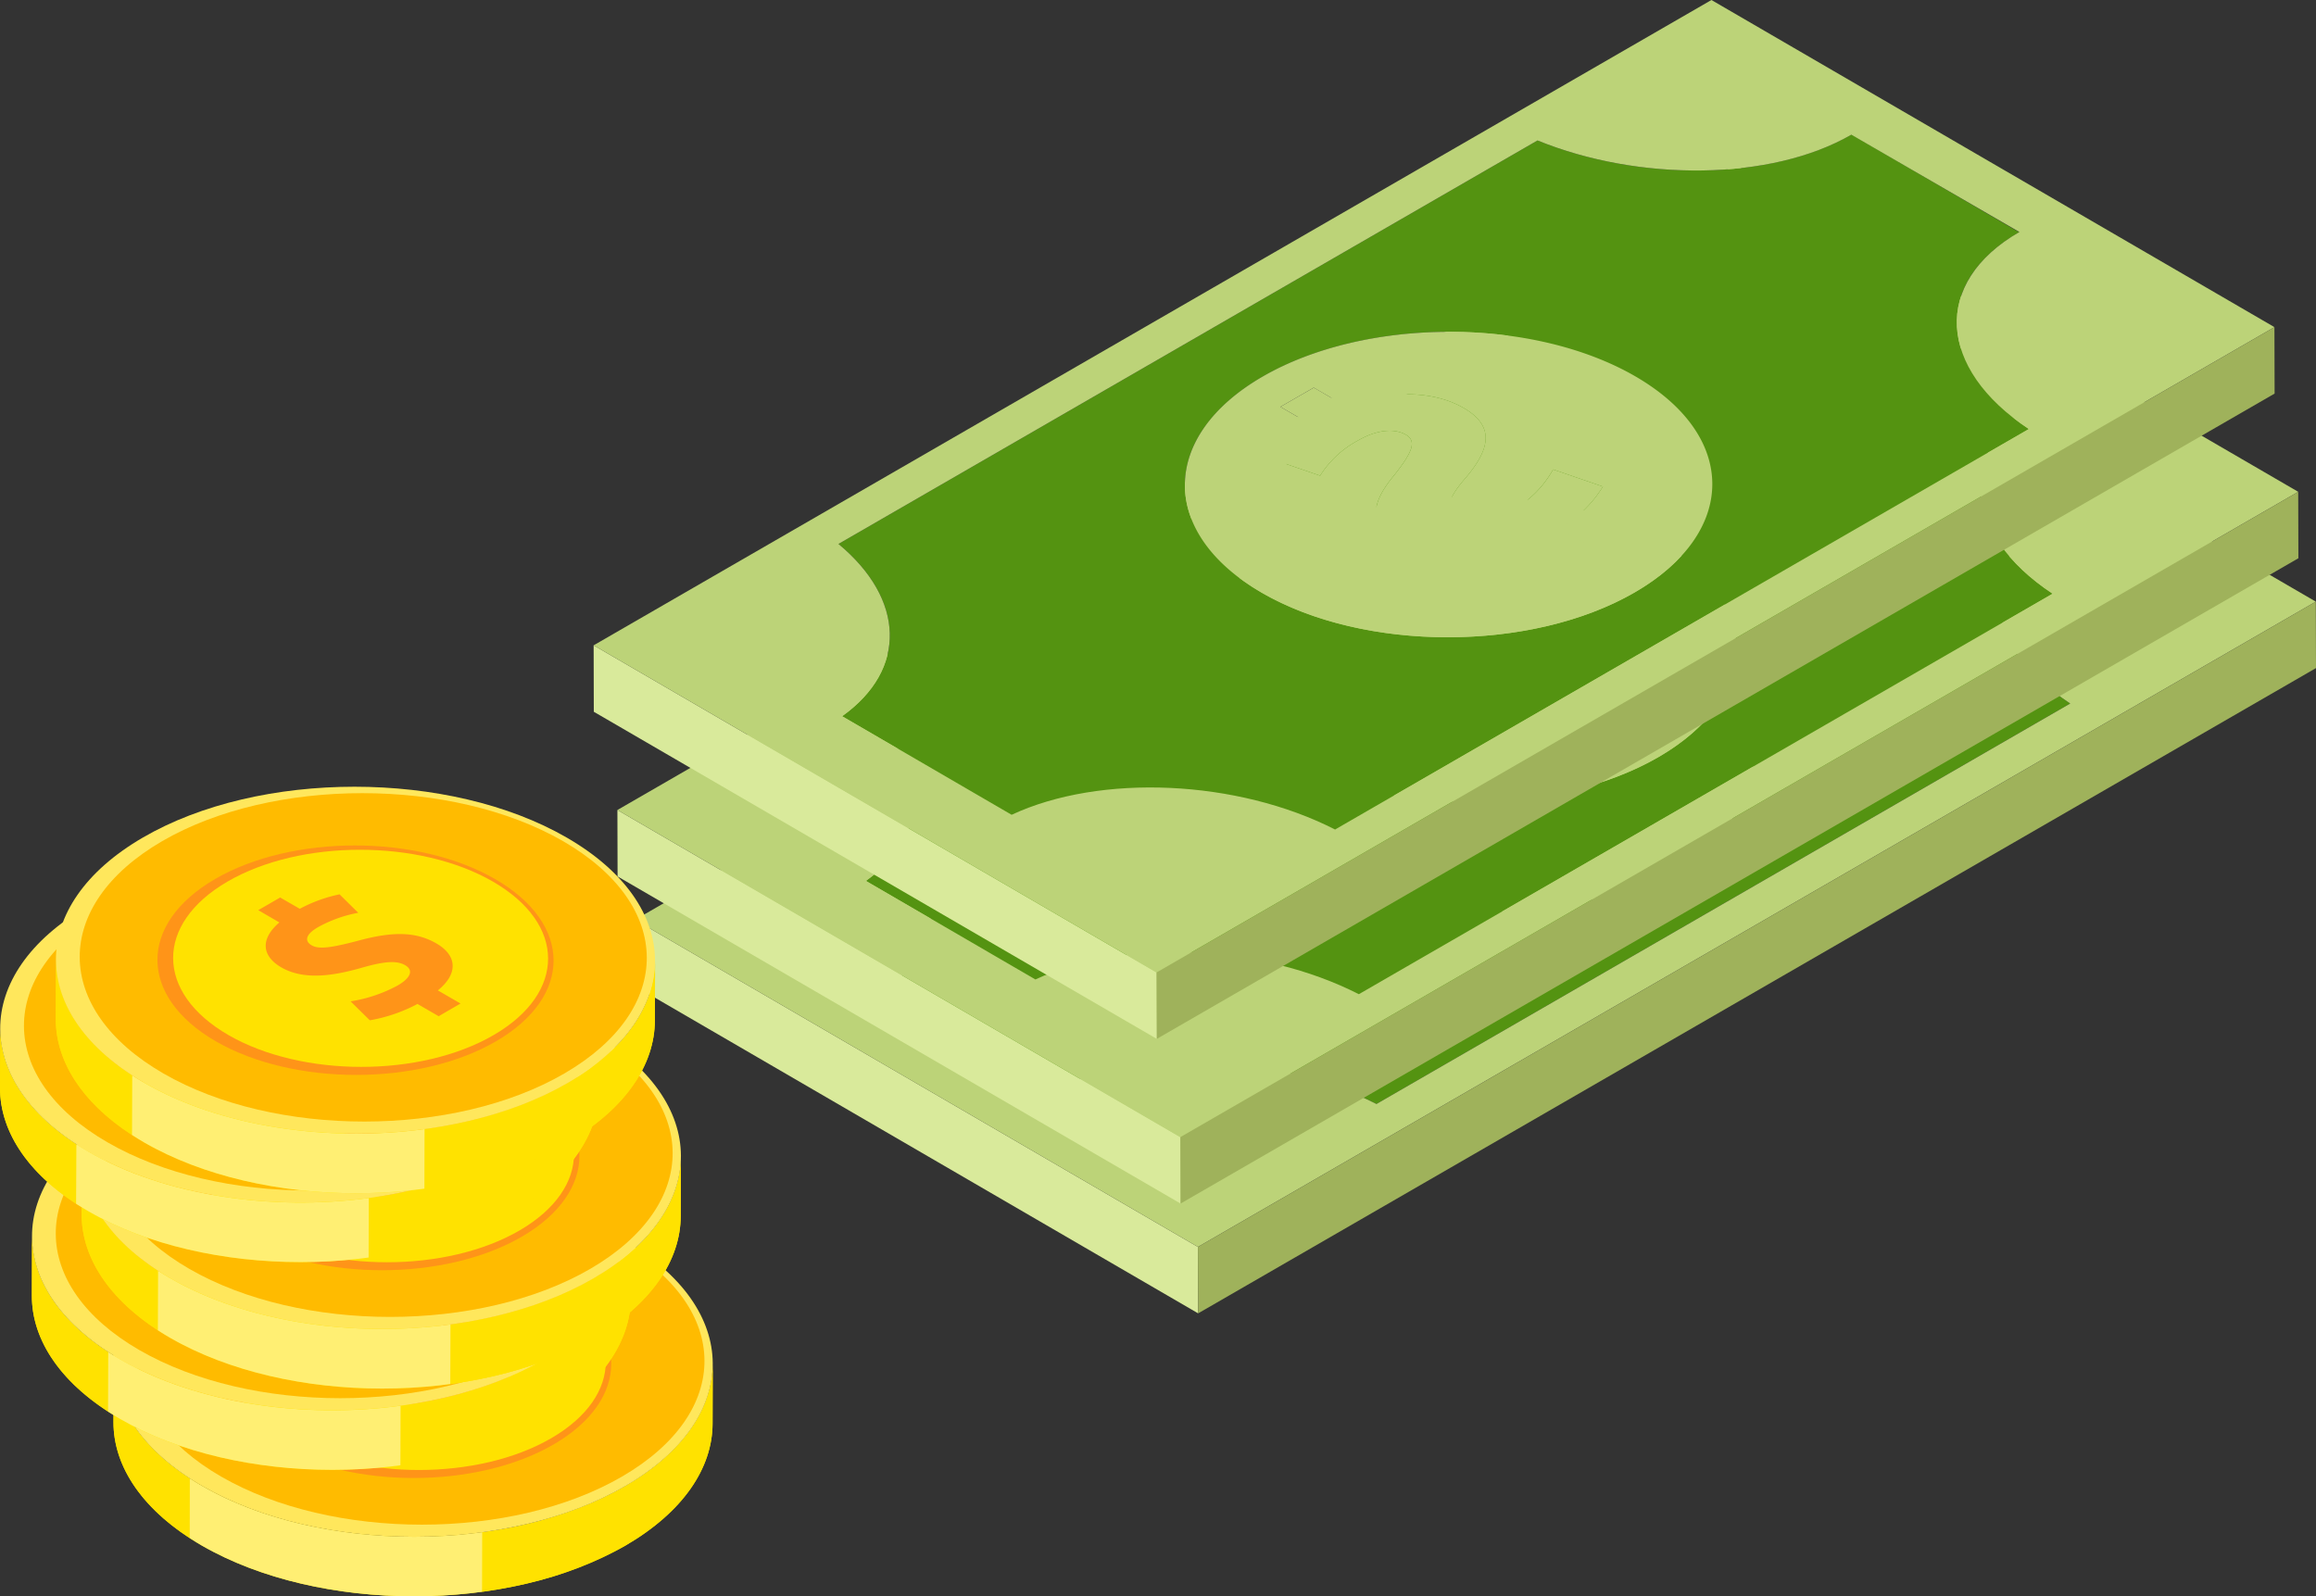 <?xml version="1.0" encoding="UTF-8"?> <svg xmlns="http://www.w3.org/2000/svg" xmlns:xlink="http://www.w3.org/1999/xlink" viewBox="0 0 208.269 143.57"><rect x="0" y="0" width="208.269" height="143.57" fill="#333333" stroke="none"/> <defs> <style> .cls-1 { fill: #ffe200; } .cls-2 { isolation: isolate; } .cls-3 { fill: #549311; } .cls-4 { fill: #bcd378; } .cls-5 { fill: #d9ea9b; } .cls-6 { fill: #9fb25b; } .cls-7 { clip-path: url(#clip-path); } .cls-8 { fill: #ffef73; } .cls-9 { fill: #ffe75c; } .cls-10 { fill: #fb0; } .cls-11 { fill: #ff9418; } .cls-12 { clip-path: url(#clip-path-2); } .cls-13 { clip-path: url(#clip-path-3); } .cls-14 { clip-path: url(#clip-path-4); } .cls-15 { clip-path: url(#clip-path-5); } </style> <clipPath id="clip-path" transform="translate(0)"> <path class="cls-1" d="M64.094,122.68l-.016,5.363c-.01,3.971-2.624,7.929-7.832,10.96-10.476,6.082-27.528,6.095-38.094,0-5.312-3.07-7.961-7.093-7.947-11.115l.016-5.357c-.013,4.017,2.637,8.045,7.948,11.109,10.564,6.101,27.616,6.095,38.094,0C61.467,130.614,64.081,126.65,64.094,122.68Z"></path> </clipPath> <clipPath id="clip-path-2" transform="translate(0)"> <path class="cls-1" d="M56.755,111.312l-.017,5.357c-.016,3.964-2.626,7.928-7.831,10.953-10.481,6.089-27.532,6.102-38.097,0-5.309-3.058-7.964-7.087-7.944-11.109l.016-5.356c-.016,4.022,2.634,8.045,7.941,11.108,10.564,6.096,27.62,6.089,38.098,0C54.128,119.24,56.738,115.275,56.755,111.312Z"></path> </clipPath> <clipPath id="clip-path-3" transform="translate(0)"> <path class="cls-1" d="M61.231,103.999l-.016,5.363c-.01,3.964-2.617,7.928-7.825,10.953-10.486,6.089-27.539,6.095-38.097,0-5.305-3.07-7.958-7.093-7.951-11.109l.017-5.356c-.01,4.016,2.639,8.045,7.947,11.108,10.564,6.096,27.616,6.089,38.094,0C58.614,111.927,61.221,107.963,61.231,103.999Z"></path> </clipPath> <clipPath id="clip-path-4" transform="translate(0)"> <path class="cls-1" d="M53.892,92.624l-.019,5.363c-.006,3.965-2.616,7.929-7.827,10.954-10.477,6.088-27.533,6.095-38.091,0C2.643,105.877-.007,101.848,0,97.832l.016-5.363c-.01,4.022,2.643,8.045,7.948,11.115,10.562,6.096,27.619,6.089,38.1,0C51.269,100.56,53.879,96.595,53.892,92.624Z"></path> </clipPath> <clipPath id="clip-path-5" transform="translate(0)"> <path class="cls-1" d="M58.908,86.432l-.018,5.357c-.014,3.964-2.617,7.928-7.832,10.953-10.477,6.095-27.528,6.102-38.094.006-5.308-3.063-7.96-7.093-7.947-11.115l.02-5.356c-.017,4.016,2.636,8.045,7.941,11.108,10.564,6.103,27.616,6.089,38.1,0C56.282,94.36,58.89,90.402,58.908,86.432Z"></path> </clipPath> </defs> <g id="Слой_2" data-name="Слой 2"> <g id="Layer_1" data-name="Layer 1"> <g> <g class="cls-2"> <path class="cls-3" d="M141.984,37.32c9.137,3.721,21.007,3.65,28.245-.541l15.066,8.793c-7.863,4.524-7.342,12.265.871,17.699L123.78,99.29c-8.8-4.492-21.104-5.043-29.08-1.322l-15.252-8.867c5.889-4.204,5.655-10.532-.323-15.494Zm8.716,40.655c9.295-5.363,9.337-14.062.103-19.426-9.23-5.36-24.241-5.366-33.53,0-9.288,5.363-9.344,14.065-.116,19.426,9.233,5.366,24.251,5.366,33.543,0Z" transform="translate(0)"></path> <path class="cls-4" d="M118.864,61.273l2.682,1.558a10.079,10.079,0,0,0-3.439,3.148l4.326,1.486a9.115,9.115,0,0,1,3.372-3.145c2.004-1.15,3.497-1.03,4.346-.538.994.587.57,1.587-1.059,3.653-2.378,2.844-2.17,4.661.576,6.258,2.701,1.573,6.947,1.804,11.086.123l3.103,1.804,3.006-1.736-2.889-1.678a10.883,10.883,0,0,0,3.89-3.763l-4.473-1.539a9.465,9.465,0,0,1-3.747,3.712c-1.746,1.007-3.615,1.312-4.842.605-1.156-.677-.9-1.668.602-3.42,2.193-2.532,2.912-4.702-.048-6.416-2.676-1.564-6.676-1.683-10.604-.165l-2.889-1.675Z" transform="translate(0)"></path> <path class="cls-4" d="M150.804,58.55c9.233,5.363,9.191,14.063-.103,19.426-9.292,5.366-24.309,5.366-33.543,0-9.228-5.36-9.172-14.062.116-19.426C126.563,53.184,141.573,53.19,150.804,58.55Zm-10.05,15.268,3.103,1.804,3.006-1.736-2.889-1.678a10.883,10.883,0,0,0,3.89-3.763l-4.473-1.539a9.465,9.465,0,0,1-3.747,3.712c-1.746,1.007-3.615,1.312-4.842.605-1.156-.677-.9-1.668.602-3.42,2.193-2.532,2.912-4.702-.048-6.416-2.676-1.564-6.676-1.683-10.604-.165l-2.889-1.675-2.999,1.727,2.682,1.558a10.079,10.079,0,0,0-3.439,3.148l4.326,1.486a9.115,9.115,0,0,1,3.372-3.145c2.004-1.15,3.497-1.03,4.346-.538.994.587.57,1.587-1.059,3.653-2.378,2.844-2.17,4.661.576,6.258,2.701,1.573,6.947,1.804,11.086.123Z" transform="translate(0)"></path> <polygon class="cls-5" points="57.105 82.724 57.124 88.699 107.745 118.119 107.723 112.144 57.105 82.724"></polygon> <path class="cls-4" d="M208.252,54.109l-100.529,58.034L57.105,82.724,157.625,24.686ZM94.7,97.968c7.977-3.721,20.28-3.17,29.08,1.322L186.167,63.272c-8.213-5.435-8.734-13.175-.849-17.719l-15.111-8.754c-7.216,4.171-19.086,4.242-28.223.521L79.125,73.606c5.979,4.962,6.212,11.29.323,15.494l15.252,8.867Z" transform="translate(0)"></path> <polygon class="cls-6" points="107.723 112.144 107.745 118.119 208.269 60.085 208.252 54.109 107.723 112.144"></polygon> </g> <g class="cls-2"> <path class="cls-3" d="M140.401,27.441c9.133,3.722,21.003,3.653,28.244-.537l15.061,8.793c-7.857,4.524-7.346,12.262.878,17.699l-62.388,36.019c-8.8-4.492-21.106-5.046-29.087-1.325l-15.244-8.864c5.888-4.204,5.651-10.532-.327-15.494Zm8.719,40.659c9.295-5.366,9.334-14.063.1-19.429-9.227-5.357-24.238-5.363-33.53,0-9.285,5.366-9.344,14.065-.116,19.429,9.237,5.363,24.255,5.363,33.547,0Z" transform="translate(0)"></path> <path class="cls-4" d="M117.28,51.398l2.682,1.555a10.137,10.137,0,0,0-3.439,3.148l4.33,1.489a9,9,0,0,1,3.368-3.144c1.998-1.153,3.491-1.03,4.346-.538.998.583.57,1.587-1.062,3.65-2.371,2.847-2.167,4.667.573,6.261,2.704,1.57,6.95,1.804,11.092.119l3.104,1.808,3.005-1.732-2.896-1.685a10.856,10.856,0,0,0,3.897-3.76l-4.479-1.539a9.421,9.421,0,0,1-3.737,3.712c-1.759,1.008-3.621,1.312-4.842.603-1.156-.674-.903-1.665.596-3.417,2.193-2.536,2.915-4.702-.045-6.419-2.675-1.562-6.675-1.678-10.604-.165l-2.889-1.671Z" transform="translate(0)"></path> <path class="cls-4" d="M149.22,48.672c9.234,5.366,9.195,14.062-.1,19.429-9.292,5.363-24.309,5.363-33.547,0-9.228-5.363-9.169-14.063.116-19.429C124.982,43.309,139.993,43.315,149.22,48.672Zm-10.05,15.267,3.104,1.808,3.005-1.732-2.896-1.685a10.856,10.856,0,0,0,3.897-3.76l-4.479-1.539a9.421,9.421,0,0,1-3.737,3.712c-1.759,1.008-3.621,1.312-4.842.603-1.156-.674-.903-1.665.596-3.417,2.193-2.536,2.915-4.702-.045-6.419-2.675-1.562-6.675-1.678-10.604-.165l-2.889-1.671-2.999,1.726,2.682,1.555a10.137,10.137,0,0,0-3.439,3.148l4.33,1.489a9,9,0,0,1,3.368-3.144c1.998-1.153,3.491-1.03,4.346-.538.998.583.57,1.587-1.062,3.65-2.371,2.847-2.167,4.667.573,6.261,2.704,1.57,6.95,1.804,11.092.119Z" transform="translate(0)"></path> <polygon class="cls-5" points="55.521 72.849 55.537 78.824 106.165 108.244 106.143 102.27 55.521 72.849"></polygon> <path class="cls-4" d="M206.669,44.231l-100.526,58.038L55.521,72.849,156.041,14.811ZM93.109,88.09c7.981-3.721,20.287-3.167,29.087,1.325L184.584,53.397c-8.224-5.438-8.735-13.175-.853-17.722l-15.108-8.751c-7.219,4.171-19.089,4.239-28.222.517L77.538,63.731c5.979,4.962,6.215,11.29.327,15.494l15.244,8.864Z" transform="translate(0)"></path> <polygon class="cls-6" points="106.143 102.27 106.165 108.244 206.685 50.207 206.669 44.231 106.143 102.27"></polygon> </g> <g class="cls-2"> <path class="cls-3" d="M138.264,12.631c9.133,3.722,21.003,3.653,28.245-.537l15.06,8.793c-7.857,4.524-7.346,12.262.878,17.699l-62.388,36.019c-8.799-4.492-21.106-5.046-29.087-1.325l-15.244-8.864c5.888-4.204,5.651-10.532-.327-15.494Zm8.719,40.659c9.295-5.366,9.334-14.062.101-19.429-9.227-5.357-24.239-5.363-33.53,0-9.286,5.366-9.344,14.065-.117,19.429,9.237,5.363,24.255,5.363,33.547,0Z" transform="translate(0)"></path> <path class="cls-4" d="M115.143,36.588l2.682,1.555a10.147,10.147,0,0,0-3.439,3.148l4.33,1.489a9.008,9.008,0,0,1,3.368-3.144c1.998-1.153,3.491-1.03,4.347-.538.997.583.569,1.587-1.062,3.65-2.371,2.847-2.167,4.667.573,6.261,2.704,1.57,6.95,1.804,11.093.119l3.103,1.808,3.005-1.732-2.895-1.685a10.859,10.859,0,0,0,3.896-3.76l-4.479-1.539a9.432,9.432,0,0,1-3.738,3.712c-1.758,1.007-3.62,1.312-4.842.603-1.156-.674-.903-1.665.597-3.417,2.192-2.536,2.914-4.702-.046-6.419-2.675-1.562-6.675-1.678-10.604-.165l-2.889-1.672Z" transform="translate(0)"></path> <path class="cls-4" d="M147.083,33.861c9.233,5.366,9.194,14.062-.101,19.429-9.292,5.363-24.309,5.363-33.547,0-9.227-5.363-9.169-14.062.117-19.429C122.844,28.498,137.856,28.504,147.083,33.861ZM137.033,49.128l3.103,1.808,3.005-1.732-2.895-1.685a10.859,10.859,0,0,0,3.896-3.76l-4.479-1.539a9.432,9.432,0,0,1-3.738,3.712c-1.758,1.007-3.62,1.312-4.842.603-1.156-.674-.903-1.665.597-3.417,2.192-2.536,2.914-4.702-.046-6.419-2.675-1.562-6.675-1.678-10.604-.165l-2.889-1.672-2.999,1.726,2.682,1.555a10.147,10.147,0,0,0-3.439,3.148l4.33,1.489a9.008,9.008,0,0,1,3.368-3.144c1.998-1.153,3.491-1.03,4.347-.538.997.583.569,1.587-1.062,3.65-2.371,2.847-2.167,4.667.573,6.261,2.704,1.57,6.95,1.804,11.093.119Z" transform="translate(0)"></path> <polygon class="cls-5" points="53.384 58.038 53.399 64.014 104.027 93.434 104.005 87.459 53.384 58.038"></polygon> <path class="cls-4" d="M204.531,29.421,104.005,87.459,53.384,58.038,153.903,0ZM90.972,73.279c7.981-3.721,20.288-3.167,29.087,1.325L182.446,38.586c-8.224-5.438-8.735-13.175-.852-17.722l-15.109-8.751c-7.219,4.171-19.089,4.239-28.222.518l-62.863,36.29c5.979,4.962,6.215,11.29.327,15.494l15.244,8.864Z" transform="translate(0)"></path> <polygon class="cls-6" points="104.005 87.459 104.027 93.434 204.547 35.397 204.531 29.421 104.005 87.459"></polygon> </g> <g> <g> <g> <g class="cls-2"> <g> <path class="cls-1" d="M64.094,122.68l-.016,5.363c-.01,3.971-2.624,7.929-7.832,10.96-10.476,6.082-27.528,6.095-38.094,0-5.312-3.07-7.961-7.093-7.947-11.115l.016-5.357c-.013,4.017,2.637,8.045,7.948,11.109,10.564,6.101,27.616,6.095,38.094,0C61.467,130.614,64.081,126.65,64.094,122.68Z" transform="translate(0)"></path> <g class="cls-7"> <g class="cls-2"> <path class="cls-1" d="M64.094,122.68l-.016,5.363c-.01,3.971-2.624,7.929-7.832,10.96a35.418,35.418,0,0,1-12.896,4.158l.014-5.356a35.21,35.21,0,0,0,12.899-4.165c5.204-3.025,7.818-6.989,7.831-10.96Z" transform="translate(0)"></path> <path class="cls-8" d="M43.363,137.805l-.014,5.356c-8.751,1.185-18.344-.207-25.197-4.158-.389-.227-.754-.454-1.11-.687l.01-5.357c.362.233.729.46,1.117.681,6.853,3.957,16.442,5.344,25.194,4.165Z" transform="translate(0)"></path> <path class="cls-1" d="M17.052,132.959l-.01,5.357c-4.57-2.967-6.851-6.704-6.837-10.429l.016-5.357c-.013,3.731,2.268,7.462,6.831,10.429Z" transform="translate(0)"></path> </g> </g> </g> <path class="cls-9" d="M56.14,111.577c10.562,6.096,10.606,15.974.123,22.062-10.477,6.095-27.529,6.101-38.094,0-10.549-6.089-10.604-15.974-.126-22.062C28.523,105.483,45.595,105.483,56.14,111.577Z" transform="translate(0)"></path> <path class="cls-10" d="M55.819,111.907c10.001,5.778,10.043,15.125.119,20.89-9.917,5.766-26.059,5.771-36.057,0-9.982-5.765-10.036-15.124-.119-20.89C29.683,106.149,45.837,106.149,55.819,111.907Z" transform="translate(0)"></path> <path class="cls-11" d="M49.711,115.309c6.982,4.035,7.012,10.565.081,14.594-6.932,4.028-18.212,4.035-25.187,0-6.983-4.029-7.012-10.566-.085-14.594C31.447,111.286,42.732,111.286,49.711,115.309Z" transform="translate(0)"></path> <path class="cls-1" d="M49.497,115.535c6.616,3.815,6.64,10.001.077,13.81-6.558,3.815-17.232,3.815-23.84,0-6.601-3.809-6.64-10.001-.081-13.81C32.215,111.72,42.897,111.72,49.497,115.535Z" transform="translate(0)"></path> </g> <path class="cls-11" d="M28.416,118.106l1.901,1.107c-1.736,1.483-1.6,3.006.158,4.029,1.938,1.127,4.411.861,7.281.039,1.981-.57,3.109-.661,3.867-.221.8.46.463,1.173-.693,1.833a12.991,12.991,0,0,1-4.214,1.412l1.732,1.71a14.41,14.41,0,0,0,4.282-1.476l1.901,1.107,1.969-1.133-2.034-1.186c1.911-1.567,1.658-3.188-.123-4.217-1.801-1.05-3.857-1.127-7.099-.24-2.349.622-3.476.784-4.133.396-.554-.324-.696-.893.608-1.645a11.964,11.964,0,0,1,3.582-1.276l-1.678-1.658a13.093,13.093,0,0,0-3.575,1.303l-1.765-1.024Z" transform="translate(0)"></path> </g> <g> <g class="cls-2"> <g> <path class="cls-1" d="M56.755,111.312l-.017,5.357c-.016,3.964-2.626,7.928-7.831,10.953-10.481,6.089-27.532,6.102-38.097,0-5.309-3.058-7.964-7.087-7.944-11.109l.016-5.356c-.016,4.022,2.634,8.045,7.941,11.108,10.564,6.096,27.62,6.089,38.098,0C54.128,119.24,56.738,115.275,56.755,111.312Z" transform="translate(0)"></path> <g class="cls-12"> <g class="cls-2"> <path class="cls-1" d="M56.755,111.312l-.017,5.357c-.016,3.964-2.626,7.928-7.831,10.953a35.328,35.328,0,0,1-12.899,4.165l.016-5.357a35.304,35.304,0,0,0,12.897-4.165c5.207-3.024,7.817-6.989,7.834-10.953Z" transform="translate(0)"></path> <path class="cls-8" d="M36.023,126.43l-.016,5.357c-8.751,1.179-18.341-.201-25.197-4.165-.386-.221-.752-.447-1.114-.681l.017-5.356q.543.35,1.11.68c6.859,3.958,16.449,5.351,25.2,4.165Z" transform="translate(0)"></path> <path class="cls-1" d="M9.713,121.585l-.017,5.356c-4.564-2.967-6.844-6.697-6.83-10.429l.016-5.356c-.013,3.725,2.268,7.462,6.831,10.429Z" transform="translate(0)"></path> </g> </g> </g> <path class="cls-9" d="M48.804,100.196c10.555,6.102,10.601,15.979.117,22.068-10.478,6.089-27.533,6.096-38.098,0-10.545-6.089-10.601-15.979-.12-22.068C21.184,94.114,38.249,94.114,48.804,100.196Z" transform="translate(0)"></path> <path class="cls-10" d="M48.483,100.533c9.994,5.778,10.037,15.125.116,20.89-9.92,5.765-26.065,5.771-36.062,0-9.982-5.765-10.037-15.118-.113-20.89C22.34,94.774,38.498,94.774,48.483,100.533Z" transform="translate(0)"></path> <path class="cls-11" d="M42.368,103.941c6.983,4.029,7.012,10.564.078,14.587-6.928,4.029-18.205,4.035-25.188,0-6.973-4.022-7.012-10.565-.084-14.587C24.106,99.911,35.389,99.911,42.368,103.941Z" transform="translate(0)"></path> <path class="cls-1" d="M42.158,104.16c6.61,3.815,6.633,10.002.074,13.81-6.555,3.809-17.229,3.816-23.844,0-6.601-3.809-6.633-10.001-.077-13.81C24.87,100.346,35.551,100.346,42.158,104.16Z" transform="translate(0)"></path> </g> <path class="cls-11" d="M21.074,106.738l1.898,1.102c-1.732,1.489-1.597,3.006.159,4.035,1.943,1.121,4.414.856,7.283.026,1.985-.564,3.112-.654,3.867-.214.804.466.463,1.172-.689,1.833a13.22,13.22,0,0,1-4.217,1.419l1.729,1.703a14.59,14.59,0,0,0,4.284-1.471l1.901,1.102,1.966-1.14-2.033-1.18c1.917-1.567,1.664-3.187-.117-4.217-1.807-1.049-3.86-1.133-7.103-.239-2.345.615-3.472.777-4.126.401-.561-.33-.706-.9.605-1.658a11.887,11.887,0,0,1,3.579-1.27l-1.675-1.658a12.927,12.927,0,0,0-3.578,1.302l-1.763-1.024Z" transform="translate(0)"></path> </g> </g> <g> <g class="cls-2"> <g> <path class="cls-1" d="M61.231,103.999l-.016,5.363c-.01,3.964-2.617,7.928-7.825,10.953-10.486,6.089-27.539,6.095-38.097,0-5.305-3.07-7.958-7.093-7.951-11.109l.017-5.356c-.01,4.016,2.639,8.045,7.947,11.108,10.564,6.096,27.616,6.089,38.094,0C58.614,111.927,61.221,107.963,61.231,103.999Z" transform="translate(0)"></path> <g class="cls-13"> <g class="cls-2"> <path class="cls-1" d="M61.231,103.999l-.016,5.363c-.01,3.964-2.617,7.928-7.825,10.953a35.355,35.355,0,0,1-12.897,4.165l.017-5.363a35.148,35.148,0,0,0,12.89-4.159c5.215-3.031,7.821-6.995,7.831-10.959Z" transform="translate(0)"></path> <path class="cls-8" d="M40.51,119.117l-.017,5.363c-8.754,1.179-18.348-.207-25.2-4.165-.382-.221-.758-.447-1.111-.681l.014-5.363c.355.233.729.467,1.11.686,6.859,3.958,16.449,5.345,25.204,4.159Z" transform="translate(0)"></path> <path class="cls-1" d="M14.195,114.272l-.014,5.363c-4.566-2.966-6.847-6.704-6.84-10.429l.017-5.356c-.007,3.725,2.27,7.462,6.837,10.422Z" transform="translate(0)"></path> </g> </g> </g> <path class="cls-9" d="M53.279,92.897c10.566,6.095,10.604,15.967.12,22.061-10.477,6.089-27.529,6.096-38.094,0-10.552-6.095-10.607-15.979-.12-22.061C25.663,86.801,42.732,86.801,53.279,92.897Z" transform="translate(0)"></path> <path class="cls-10" d="M52.962,93.227c9.995,5.771,10.034,15.125.117,20.89-9.92,5.759-26.062,5.765-36.057,0-9.988-5.765-10.037-15.125-.117-20.89C26.819,87.462,42.975,87.462,52.962,93.227Z" transform="translate(0)"></path> <path class="cls-11" d="M46.845,96.627c6.989,4.029,7.012,10.565.084,14.594-6.925,4.022-18.205,4.029-25.19,0-6.974-4.028-7.009-10.564-.081-14.594C28.585,92.605,39.875,92.605,46.845,96.627Z" transform="translate(0)"></path> <path class="cls-1" d="M46.641,96.855c6.61,3.814,6.636,9.994.077,13.81-6.562,3.809-17.232,3.815-23.847,0-6.601-3.815-6.633-10.001-.077-13.81C29.356,93.039,40.037,93.039,46.641,96.855Z" transform="translate(0)"></path> </g> <path class="cls-11" d="M25.553,99.426l1.898,1.101c-1.732,1.49-1.597,3.013.158,4.036,1.947,1.127,4.421.861,7.287.032,1.989-.564,3.112-.654,3.87-.214.801.46.46,1.166-.696,1.833a13.176,13.176,0,0,1-4.22,1.412l1.739,1.71a14.805,14.805,0,0,0,4.285-1.477l1.9,1.107,1.967-1.14-2.037-1.18c1.91-1.573,1.658-3.187-.12-4.217-1.801-1.049-3.864-1.133-7.1-.239-2.352.615-3.475.777-4.129.396-.563-.324-.706-.894.608-1.652a12.307,12.307,0,0,1,3.579-1.275l-1.681-1.652a12.898,12.898,0,0,0-3.576,1.302l-1.762-1.023Z" transform="translate(0)"></path> </g> <g> <g class="cls-2"> <g> <path class="cls-1" d="M53.892,92.624l-.019,5.363c-.006,3.965-2.616,7.929-7.827,10.954-10.477,6.088-27.533,6.095-38.091,0C2.643,105.877-.007,101.848,0,97.832l.016-5.363c-.01,4.022,2.643,8.045,7.948,11.115,10.562,6.096,27.619,6.089,38.1,0C51.269,100.56,53.879,96.595,53.892,92.624Z" transform="translate(0)"></path> <g class="cls-14"> <g class="cls-2"> <path class="cls-1" d="M53.892,92.624l-.019,5.363c-.006,3.965-2.616,7.929-7.827,10.954a35.204,35.204,0,0,1-12.897,4.158l.017-5.351a35.48,35.48,0,0,0,12.899-4.165c5.205-3.024,7.815-6.989,7.828-10.96Z" transform="translate(0)"></path> <path class="cls-8" d="M33.164,107.749l-.017,5.351c-8.751,1.186-18.341-.201-25.193-4.158q-.583-.331-1.117-.681l.016-5.356c.359.227.729.453,1.111.68,6.859,3.958,16.446,5.344,25.2,4.165Z" transform="translate(0)"></path> <path class="cls-1" d="M6.853,102.904l-.016,5.356C2.27,105.294-.007,101.557,0,97.832l.016-5.363c-.01,3.731,2.273,7.469,6.837,10.435Z" transform="translate(0)"></path> </g> </g> </g> <path class="cls-9" d="M45.938,81.516c10.565,6.095,10.601,15.979.126,22.068-10.48,6.089-27.538,6.096-38.1,0-10.549-6.089-10.601-15.979-.123-22.068C18.317,75.42,35.386,75.42,45.938,81.516Z" transform="translate(0)"></path> <path class="cls-10" d="M45.62,81.853c9.998,5.772,10.037,15.125.12,20.89-9.924,5.765-26.062,5.771-36.063,0-9.988-5.765-10.033-15.125-.116-20.89C19.481,76.087,35.632,76.087,45.62,81.853Z" transform="translate(0)"></path> <path class="cls-11" d="M39.506,85.253c6.985,4.035,7.012,10.564.084,14.594-6.931,4.029-18.208,4.035-25.194,0-6.973-4.029-7.009-10.564-.081-14.594C21.246,81.224,32.532,81.224,39.506,85.253Z" transform="translate(0)"></path> <path class="cls-1" d="M39.298,85.48c6.607,3.809,6.64,9.995.078,13.811-6.559,3.809-17.236,3.814-23.844,0-6.606-3.816-6.639-10.002-.077-13.811C22.017,81.664,32.697,81.664,39.298,85.48Z" transform="translate(0)"></path> </g> <path class="cls-11" d="M18.211,88.051l1.901,1.102c-1.733,1.49-1.597,3.012.158,4.035,1.94,1.121,4.418.861,7.281.032,1.988-.564,3.112-.653,3.87-.22.8.473.46,1.173-.693,1.84a13.005,13.005,0,0,1-4.214,1.412l1.733,1.71a14.62,14.62,0,0,0,4.284-1.478l1.898,1.108,1.969-1.141-2.037-1.186c1.911-1.56,1.658-3.18-.123-4.217-1.798-1.049-3.857-1.127-7.1-.232-2.348.615-3.472.777-4.129.395-.561-.323-.699-.893.612-1.651a11.831,11.831,0,0,1,3.582-1.27l-1.685-1.658a12.852,12.852,0,0,0-3.572,1.302l-1.762-1.03Z" transform="translate(0)"></path> </g> <g> <g class="cls-2"> <g> <path class="cls-1" d="M58.908,86.432l-.018,5.357c-.014,3.964-2.617,7.928-7.832,10.953-10.477,6.095-27.528,6.102-38.094.006-5.308-3.063-7.96-7.093-7.947-11.115l.02-5.356c-.017,4.016,2.636,8.045,7.941,11.108,10.564,6.103,27.616,6.089,38.1,0C56.282,94.36,58.89,90.402,58.908,86.432Z" transform="translate(0)"></path> <g class="cls-15"> <g class="cls-2"> <path class="cls-1" d="M58.908,86.432l-.018,5.357c-.014,3.964-2.617,7.928-7.832,10.953a35.163,35.163,0,0,1-12.893,4.165l.013-5.357a35.333,35.333,0,0,0,12.899-4.165c5.205-3.024,7.812-6.982,7.831-10.953Z" transform="translate(0)"></path> <path class="cls-8" d="M38.178,101.55l-.013,5.357c-8.758,1.185-18.341-.201-25.201-4.159-.382-.227-.754-.453-1.11-.686l.016-5.356q.535.35,1.108.68c6.856,3.958,16.449,5.345,25.2,4.165Z" transform="translate(0)"></path> <path class="cls-1" d="M11.869,96.705l-.016,5.356c-4.566-2.966-6.85-6.697-6.837-10.429l.02-5.356c-.017,3.725,2.271,7.462,6.833,10.429Z" transform="translate(0)"></path> </g> </g> </g> <path class="cls-9" d="M50.954,75.323c10.559,6.095,10.601,15.974.123,22.062-10.483,6.089-27.535,6.103-38.1,0-10.549-6.088-10.601-15.979-.123-22.062C23.335,69.234,40.406,69.234,50.954,75.323Z" transform="translate(0)"></path> <path class="cls-10" d="M50.637,75.653c9.995,5.778,10.034,15.125.117,20.89-9.921,5.765-26.065,5.771-36.06,0-9.988-5.765-10.04-15.118-.116-20.89C24.494,69.895,40.652,69.895,50.637,75.653Z" transform="translate(0)"></path> <path class="cls-11" d="M44.523,79.061c6.985,4.029,7.009,10.564.077,14.594-6.924,4.022-18.201,4.029-25.188,0-6.973-4.029-7.012-10.564-.077-14.594C26.259,75.031,37.546,75.031,44.523,79.061Z" transform="translate(0)"></path> <path class="cls-1" d="M44.312,79.28c6.61,3.815,6.633,10.002.078,13.811-6.559,3.815-17.233,3.815-23.847,0-6.601-3.809-6.637-10.001-.074-13.811C27.023,75.472,37.705,75.472,44.312,79.28Z" transform="translate(0)"></path> </g> <path class="cls-11" d="M23.225,81.858,25.122,82.96c-1.73,1.49-1.59,3.006.159,4.035,1.946,1.121,4.417.856,7.283.032,1.989-.569,3.116-.66,3.871-.22.803.466.463,1.172-.69,1.833a13.206,13.206,0,0,1-4.217,1.419l1.729,1.703A14.361,14.361,0,0,0,37.543,90.292l1.904,1.102,1.966-1.14L39.376,89.074c1.917-1.567,1.661-3.187-.12-4.217-1.804-1.049-3.857-1.127-7.099-.239-2.349.615-3.476.784-4.13.401-.561-.323-.703-.9.605-1.651a11.989,11.989,0,0,1,3.582-1.276l-1.678-1.658A13.168,13.168,0,0,0,26.959,81.735l-1.766-1.017Z" transform="translate(0)"></path> </g> </g> </g> </g> </g> </svg> 